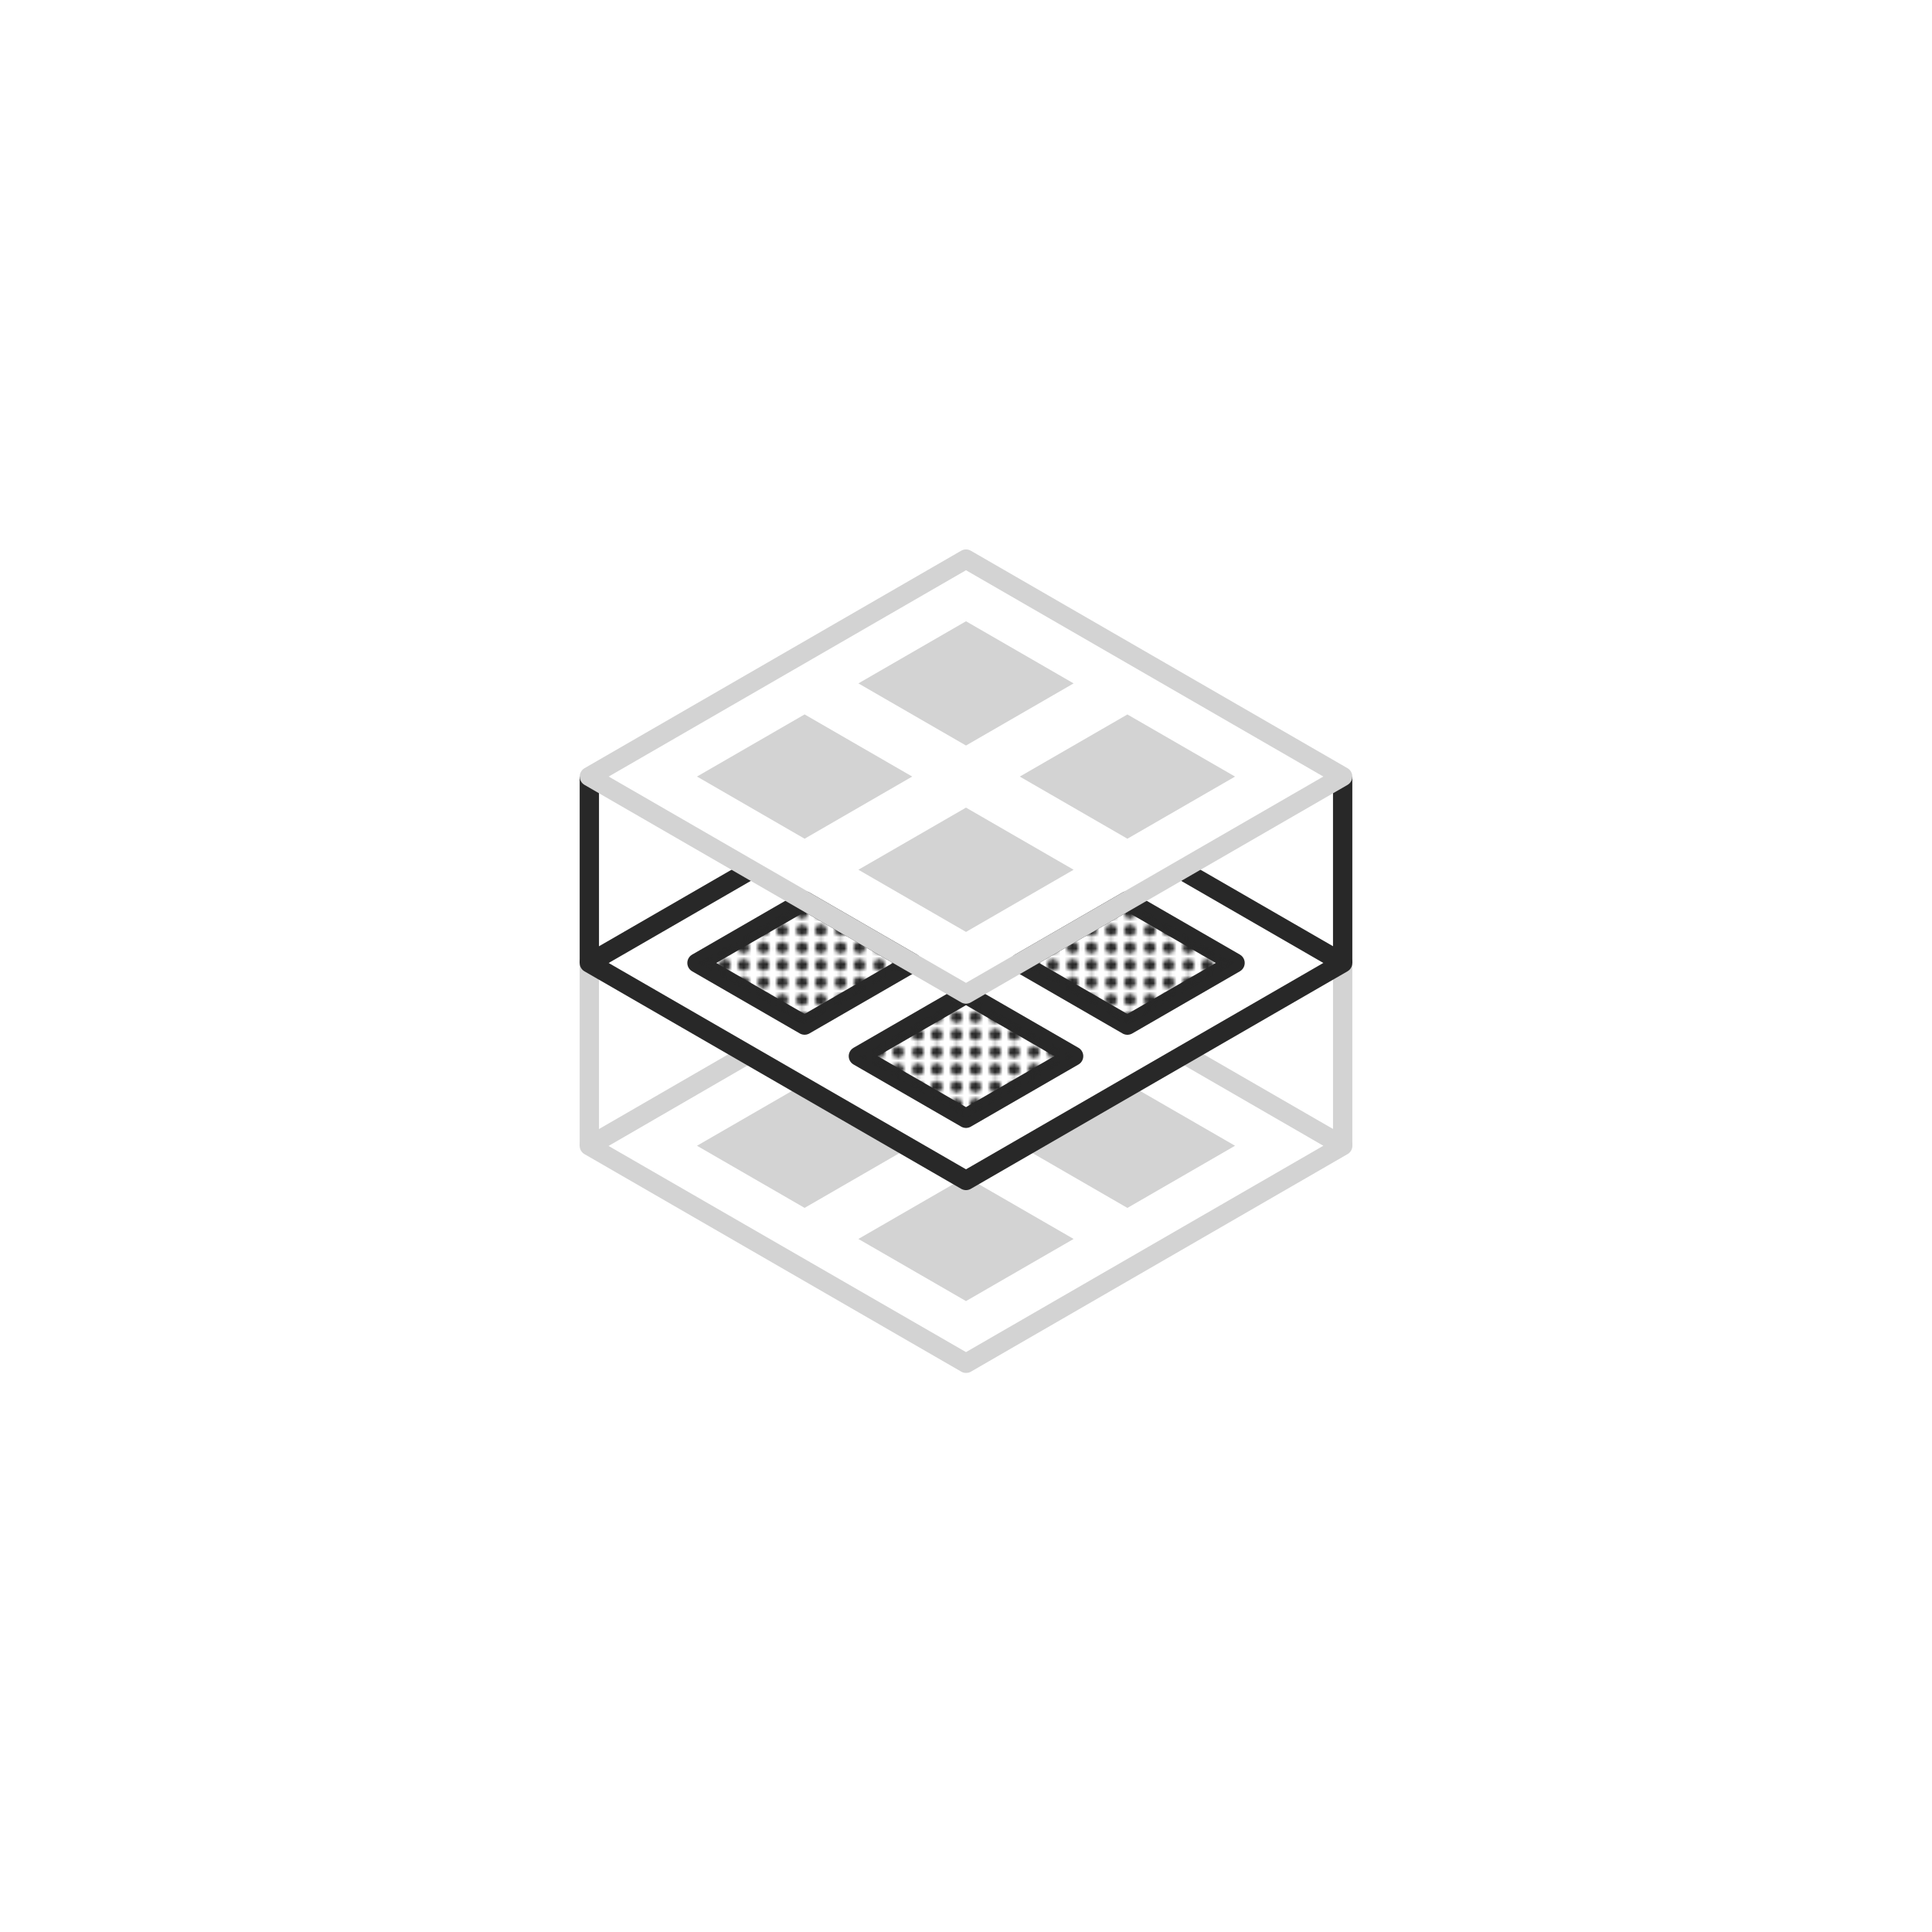 <svg id="Icons" xmlns="http://www.w3.org/2000/svg" xmlns:xlink="http://www.w3.org/1999/xlink" viewBox="0 0 500 500"><defs><style>.cls-1,.cls-4,.cls-6{fill:none;}.cls-2{fill:#282828;}.cls-3{fill:#d3d3d3;}.cls-4{stroke:#282828;}.cls-4,.cls-6{stroke-linejoin:round;stroke-width:5px;}.cls-5{fill:url(#New_Pattern_2);}.cls-6{stroke:#d3d3d3;}</style><pattern id="New_Pattern_2" data-name="New Pattern 2" width="10" height="9" patternTransform="translate(-150 180)" patternUnits="userSpaceOnUse" viewBox="0 0 10 9"><rect class="cls-1" width="10" height="9"/><circle class="cls-2" cx="2.43" cy="2.25" r="1.5"/><circle class="cls-2" cx="7.57" cy="2.25" r="1.5"/><circle class="cls-2" cx="2.43" cy="6.75" r="1.5"/><circle class="cls-2" cx="7.57" cy="6.75" r="1.5"/></pattern></defs><title>L&amp;apos;autre Fois Icons</title><path class="cls-3" d="M250,355.31a2.45,2.45,0,0,1-1.25-.34l-97.48-56.28a2.5,2.5,0,0,1-1.25-2.16,2.52,2.52,0,0,1,1.25-2.17L193,270.24l2.5,4.33-38,22L250,349.92l92.48-53.4-38-21.95,2.5-4.33,41.77,24.11a2.5,2.5,0,0,1,0,4.33L251.25,355A2.45,2.45,0,0,1,250,355.31Z"/><rect class="cls-3" x="150.02" y="248.29" width="5" height="48.24"/><rect class="cls-3" x="344.98" y="248.29" width="5" height="48.24"/><polygon class="cls-3" points="208.23 312.6 180.38 296.52 208.23 280.44 236.08 296.52 208.23 312.6"/><polygon class="cls-3" points="291.77 312.61 263.92 296.52 291.77 280.44 319.63 296.52 291.77 312.61"/><polygon class="cls-3" points="250 336.72 222.15 320.64 250 304.56 277.85 320.64 250 336.72"/><polygon class="cls-4" points="208.23 265.29 180.38 249.21 208.23 233.13 236.08 249.21 208.23 265.29"/><polygon class="cls-4" points="291.77 265.3 263.92 249.22 291.77 233.13 319.63 249.21 291.77 265.3"/><polygon class="cls-4" points="250 289.41 222.15 273.33 250 257.25 277.85 273.33 250 289.41"/><polygon class="cls-5" points="208.23 265.29 180.38 249.21 208.23 233.13 236.08 249.21 208.23 265.29"/><polygon class="cls-5" points="291.77 265.3 263.92 249.22 291.77 233.13 319.63 249.21 291.77 265.3"/><polygon class="cls-5" points="250 289.41 222.15 273.33 250 257.25 277.85 273.33 250 289.41"/><polyline class="cls-4" points="305.71 225.1 347.48 249.21 250 305.5 152.52 249.22 194.29 225.1"/><line class="cls-4" x1="152.52" y1="200.98" x2="152.52" y2="249.22"/><line class="cls-4" x1="347.48" y1="200.98" x2="347.48" y2="249.22"/><polygon class="cls-6" points="250 257.25 152.53 200.97 250 144.69 347.48 200.97 250 257.25"/><polygon class="cls-3" points="250 192.94 222.15 176.86 250 160.78 277.85 176.86 250 192.94"/><polygon class="cls-3" points="208.23 217.06 180.38 200.97 208.23 184.89 236.08 200.97 208.23 217.06"/><polygon class="cls-3" points="291.77 217.06 263.92 200.98 291.77 184.9 319.63 200.98 291.77 217.06"/><polygon class="cls-3" points="250 241.18 222.15 225.09 250 209.01 277.85 225.09 250 241.18"/></svg>
